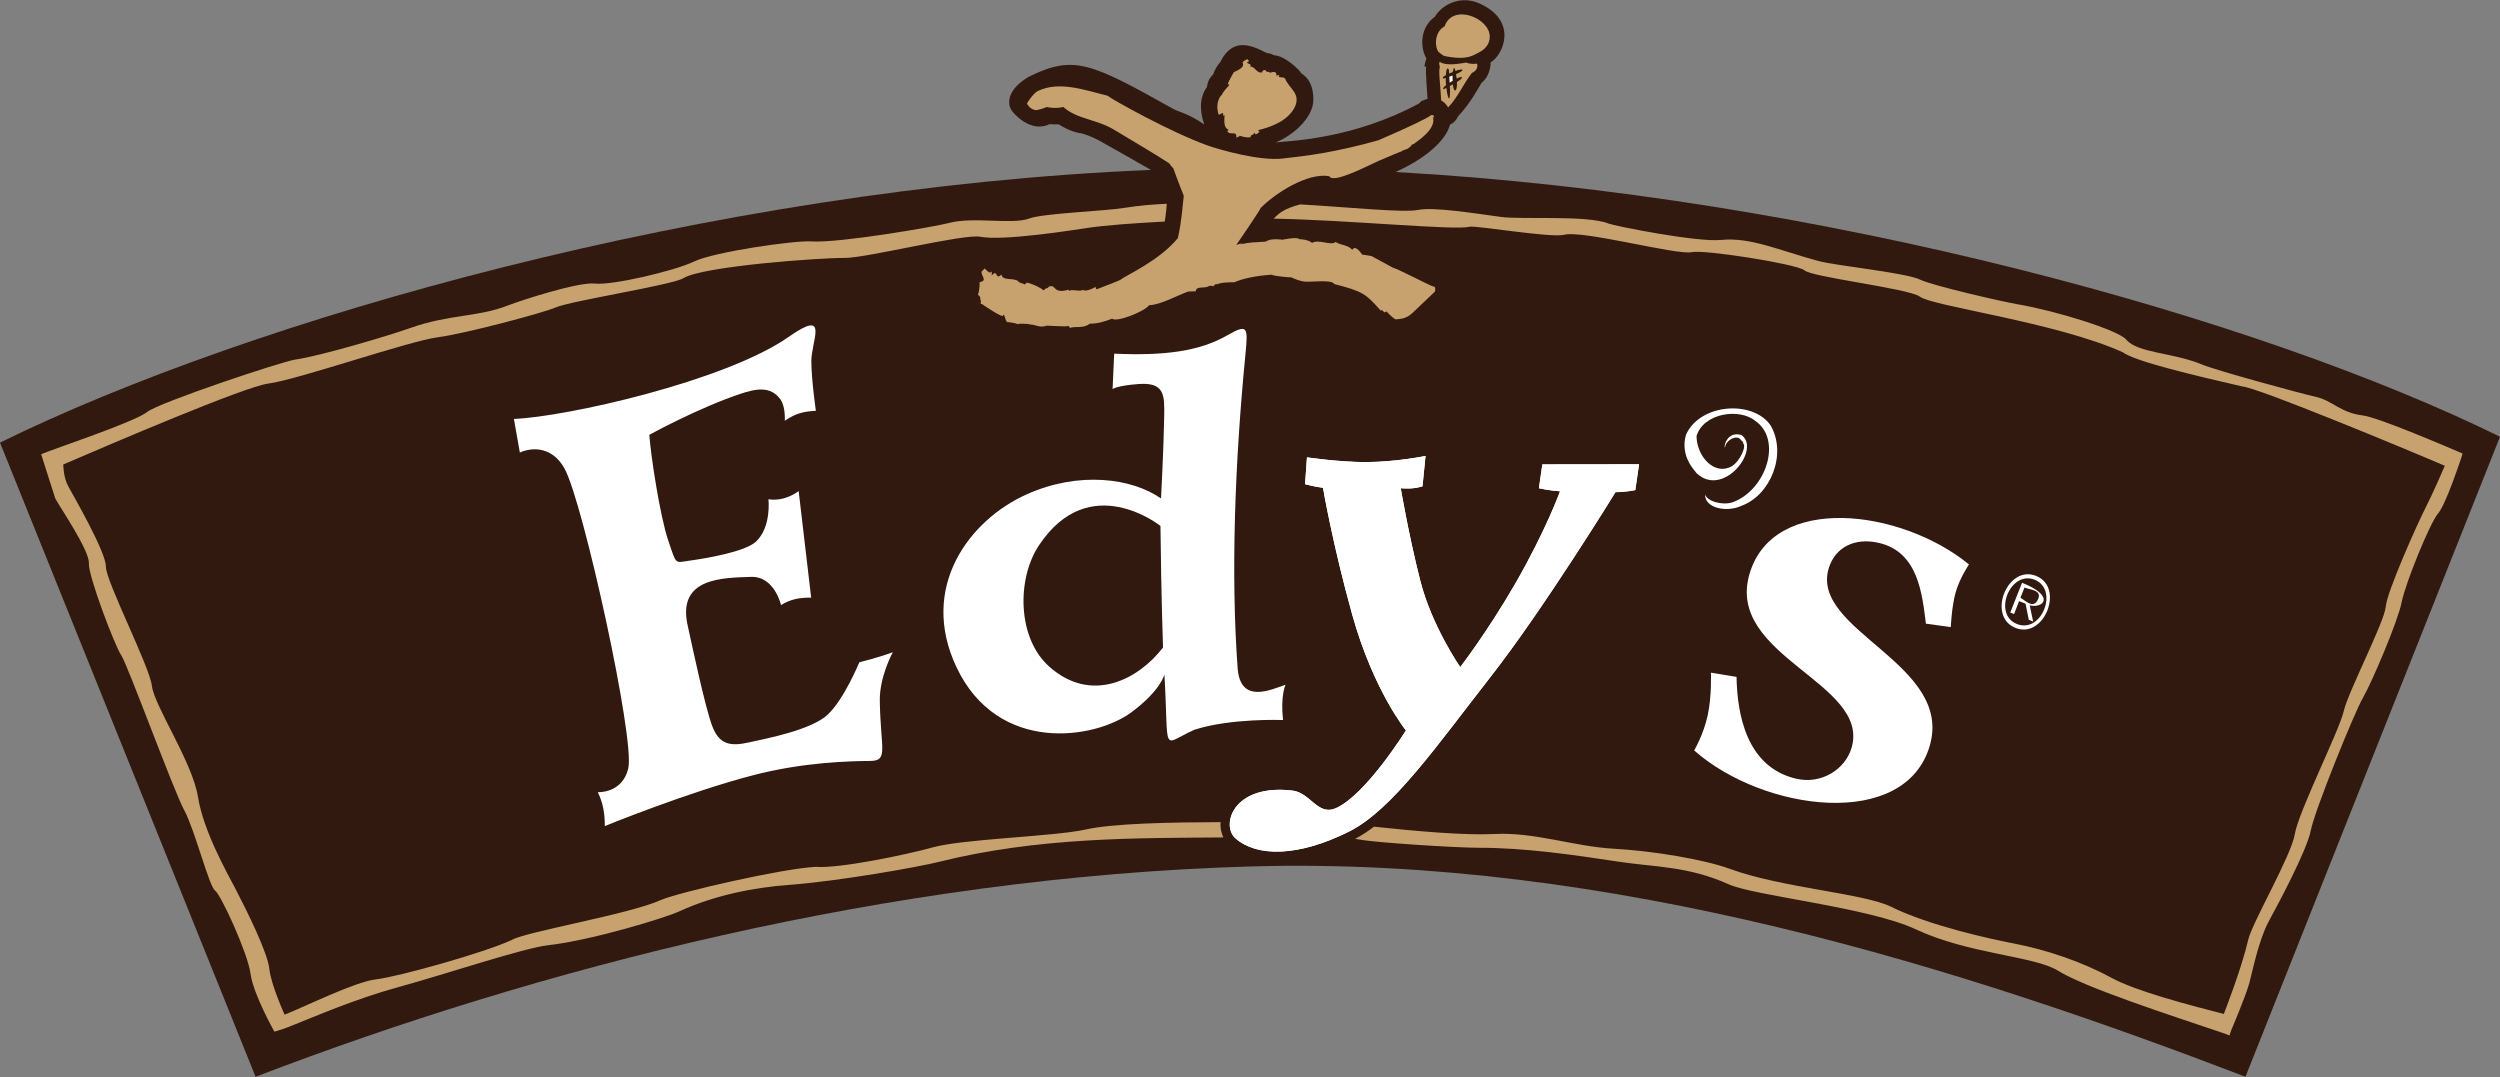 <?xml version="1.0" encoding="utf-8"?>
<!-- Generator: Adobe Illustrator 16.0.3, SVG Export Plug-In . SVG Version: 6.00 Build 0)  -->
<!DOCTYPE svg PUBLIC "-//W3C//DTD SVG 1.1//EN" "http://www.w3.org/Graphics/SVG/1.1/DTD/svg11.dtd">
<svg version="1.1" id="Capa_1" xmlns="http://www.w3.org/2000/svg" xmlns:xlink="http://www.w3.org/1999/xlink" x="0px" y="0px"
	 width="2500px" height="1077px" viewBox="0 0 2500 1077" enable-background="new 0 0 2500 1077" xml:space="preserve">
<rect x="0" y="0" width="2500" height="1077" fill="#808080" stroke="none"/>
<path fill="#31190F" d="M1395.587,172.016c37.463-16.978,52.043-36.501,54.319-47.267c3.655-1.721,6.557-4.716,8.162-8.423
	c12.938-13.686,20.616-29.133,23.601-33.686c7.481-5.531,9.272-16.642,8.834-20.148c12.715-7.332,27.846-41.147-10.484-58.797
	c-19.496-9.076-38.284,1.175-45.149,13.06c-14.627,10.326-15.233,30.317-8.451,41.688c-4.012,12.426-0.448,7.071-0.225,8.144
	c-0.877,5.719,1.129,27.435,1.362,32.267c-2.106,0.571-4.162,1.313-6.147,2.221c0,0-2.426,2.397-2.426,2.416
	c-65.345,35.298-126.865,37.238-143.386,38.918c15.028-5.598,37.761-23.582,37.761-42.678c0-21.763-11.865-25.336-12.509-27.006
	c-0.924-2.313-16.213-17.304-26.969-17.462c-1.529-0.971-4.813-2.305-5.942-1.922c-6.306-1.446-32.667-22.36-47.593,8.731
	c-2.36,2.49-5.215,6.632-7.229,12.369c-3.483,3.245-5.651,7.657-6.092,12.397c-9.318,12.789-5.979,28.228-2.789,37.612
	c-16.996-11.549-24.16-11.875-31.109-15.606c-81.735-45.719-98.881-54.133-142.827-32.817l-2.248,1.138
	c-25.429,15.476-18.479,30.961-16.492,33.116c1.072,2.024,18.396,23.339,38.078,13.871c3.069,0.279,6.082,0.345,8.946,0.158
	c14.029,8.741,21.65,8.639,23.881,9.291c7.724,2.332,15,5.663,22.938,10.514c0.188,0.084,40.327,22.621,45.551,25.812
	C710.699,187.931,249.291,319.983,0,442.614l255.578,634.16c280.783-107.63,633.508-199.906,994.981-210.316
	c361.39-10.43,714.104,102.687,994.897,210.316L2500,436.728C2259.291,318.313,1821.614,195.87,1395.587,172.016L1395.587,172.016z"
	/>
<path fill="#C7A26E" d="M1222.63,112.959c2.137,1.67-2.099,3.219,1.978,2.369c-0.158,2.454-1.595,12.631,3.76,14.188
	c0.205,0.709-0.653,1.428-1.101,1.782c3.265,4.795,9.897-1.399,8.992,6.324c1.138-0.382,2.64-0.793,3.592-1.875
	c0.988,0.317,7.267,2.538,10.718,1.353l0.354-1.753c1.791-0.075,2.883-1.856,4.096-2.594c-0.364,3.508,3.152,0.233,4.449-0.849
	l-1.408-1.707c11.613-2.892,28.75-8.396,36.324-22.295c7.258-14.263-5.224-19.049-9.142-29.03c-1.819-3.097-8.228,0.289-5.887-3.992
	l-3.031,0.812c0.924-5.97-6.129-2.92-6.129-2.92l-1.558-0.979c-3.433,1.166-1.969-4.123-6.651-0.457l0.934,0.662
	c-5.905,2.649-7.407-5.336-12.696-5.484c1.679-2.854-2.342-2.36-3.405-4.067c2.575-0.448,2.248-2.192,0.662-3.181
	c0,0-2.929,0.457-4.953,3.33c3.106,5.484-7.379,8.535-8.815,9.757c0,0-5.634,9.879-6.035,11.764
	c1.082-0.047,1.287,0.644,1.567,0.988c-9.254,10.047-6.082,9.188-8.228,10.43c0,0-6.437,7.117-2.305,19.3L1222.63,112.959z"/>
<path fill="#C7A26E" d="M1430.942,115.235c-3.013,2.742-22.527,12.09-52.603,25.047c-42.668,11.959-70.476,15.504-96.269,18.302
	c-22.91,2.5-62.863-8.983-74.944-13.256c-36.539-13.208-94.431-45.41-99.626-49.607c-23.172-5.737-48.34-15.047-69.86-4.608
	c-4.254,2.08-10.485,11.865-10.485,11.865l-0.094,0.774c1.782,3.479,5.065,5.924,8.825,6.418c0.513,0.224,9.123-2.006,10.485-3.144
	c5.644,1.101,11.353,1.371,16.921-0.065c13.686,12.351,33.377,12.201,50.868,22.826c20.644,12.426,41.716,24.758,54.925,33.471
	c1.325,1.828,2.706,3.601,4.272,5.224c0.196,0.485,5.69,15.784,10.43,27.332c-1.596,12.743-1.894,24.291-5.905,42.258
	c-18.666,22.901-52.808,37.687-57.565,41.781c-0.672,0.588-14.394,5.914-23.582,9.413c-0.606-0.233-1.045-0.942-1.185-2.397
	c-5.308,3.33-12.146,4.757-11.763,2.966c-5.047,1.932-9.17-0.363-13.602,0.514c-0.224,1.025-1.511,0.392-1.65-0.653
	c-16.633,4.785-11.512-6.073-20-2.967c0.065,1.391-2.883,1.848-2.883,1.848l-2.154,1.828c-2.911-3.041-12.827-7.192-16.614-7.742
	l-2.174,1.828c-1.193-1.008-6.353-1.875-6.128-2.911c-4.385-4.402-16.092-0.093-17.1-7.052c-6.707,6.539-3.236-6.521-9.813,1.063
	l0.178-4.207c-0.588,1.072-2.006,1.11-2.724,1.138c-2.137-1.66-4.479-4.029-4.479-4.029l-3.181,3.265
	c0.112,5.112,6.213,8.806-1.959,10.504c0,0,0.681,5.485-1.613,12.901c2.789,0.242,2.537,4.804,2.537,4.804
	c1.772,1.679-1.549,3.899,1.604,4.133c0.933,0.662,17.938,12.369,20.886,11.921l0.215-1.054c2.09-1.483,1.894,8.358,5.336,7.192
	c0,0,9.011,1.072,8.797,2.127c0.205-1.055,12.873-0.467,12.724,0.232c5.363-0.195,9.486,3.844,16.81,1.129
	c2.071,0.271,20.634,0.942,20.364,0.588c0.998-1.427,2.835,1.66,2.835,1.66c5.747-1.978,13.676,0.905,19.711-4.226
	c7.454,0.084,14.637-1.931,22.379-5.009c4.123,4.048,32.51-7.053,37.071-13.508c11.017-0.037,28.777-10.093,39.104-13.619
	l7.528-0.271c0.195-5.942,9.683-2.099,13.227-5.373c1.773-0.057,2.911-0.457,4.133,0.541c0,0,3.303-3.955,3.965-1.885
	c2.295-2.519,17.332-2.285,17.332-2.285c7.388-3.535,22.211-6.67,37.183-7.556c2.827,1.65,18.442,2.677,18.442,2.677
	c-1.763-2.062,9.916,5.233,17.92,4.235c1.287,0.644,24.478-2.389,26.306,2.453c28.937,7.332,31.969,10.177,46.288,26.446
	c2.519-1.829,3.041,4.095,5.857,0.849c0,0,6.018,6.763,9.301,8.05c0,0,6.156-0.578,8.778-1.371c0.205-0.187,0.447-0.345,0.709-0.55
	c5.718-1.819,7.005-4.692,29.449-25.635l0.224-0.504c0.784-0.83,0.485-5.625-1.558-4.775c-6.847-2.52-36.11-18.135-40.336-18.815
	c-7.131-3.946-14.289-7.843-21.474-11.688c0,0-7.799-1.428-9.217-1.428c-1.408-1.418-6.586-10.177-10.065-4.888
	c-5.027-5.299-10.345-3.908-16.818-7.799c-3.545,4.207-17.165-3.125-23.34,0.942c-4.207-3.676-12.742-3.713-12.742-3.713
	c-1.903-2.733-17.165,0.625-17.165,0.625c0.373-0.336-10.615-1.343-14.02,0.7c0.27-0.336,0.205-0.457-0.98,0.261
	c-0.4,1.866-11.986,0.448-23.73,2.976c-9.413,2.444,7.863-4.104-7.184,1.241c0,0,24.889-36.307,24.319-36.969
	c15.028-15.131,46.94-35.522,68.656-31.856c3.62,8.274,40.196-11.361,49.954-15.568c1.38-0.299,12.584-5.561,22.49-9.338
	c0.41-0.849,3.125-1.418,5.82-2.397c1.241-0.933,2.444-1.866,3.639-2.817h-0.074c0.064-0.323,0.161-0.639,0.289-0.942
	c0.522-0.308,0.998-0.625,1.511-0.961h0.578c2.444-2.062,24.543-15.41,19.059-28.013l1.529,1.949
	c0.028-0.103,0.01-0.187,0.037-0.261C1434.067,117.026,1433.955,113.985,1430.942,115.235L1430.942,115.235z M1438.283,51.719
	c1.772,1.521,3.666,2.947,5.719,4.207c24.197,4.99,29.253-0.998,35.56-3.741l-0.821,0.29c5.905-2.696,10.979-8.032,11.035-15.69
	c0.075-18.918-37.173-33.741-45.177-10.43C1435.606,30.991,1433.871,44.414,1438.283,51.719z M1439.944,67.334
	c-1.781,1.493,0.578,19.133,1.241,33.237c0.046,0.019,3.638,1.269,6.931,6.884c9.813-10.214,15.149-23.47,23.797-34.57
	c7.341-3.098,5.158-9.254,5.158-9.264c-3.543,0.567-7.172,0.26-10.569-0.896c0.262-0.056,0.541-0.158,0.793-0.195
	c-3.386,0-19.757,4.449-27.556-0.662c-0.467,0.634-0.736,1.39-0.447,2.117C1439.337,65.282,1439.562,66.391,1439.944,67.334z"/>
<path fill="#31190F" d="M1456.642,78.575c-0.156-1.492-0.358-2.979-0.606-4.459c9.44-3.825,7.929-6.483-0.672-3.106
	c-0.14-0.662-0.252-1.334-0.42-1.987c0.037-0.942-1.772-0.896-1.772,0.075l0.494-0.038c-0.419,0.598-0.644,1.521-0.793,2.893
	c-1.259,0.521-2.509,1.109-3.749,1.669c-0.15-2.593-0.038-5.103-1.399-5.074c-1.297-0.028-1.567,2.967-1.801,6.558
	c-3.899,1.819-3.433,3.825-2.248,3.433l-0.028-0.093l2.1-0.392c-0.037,2.379,0.074,4.767,0.289,7.146
	c-3.937,2.798-2.91,4.58-1.856,3.974l-0.047-0.112c0.746-0.373,1.474-0.802,2.221-1.185c1.753,14.207,4.374,14.599,3.498-1.875
	c1.007-0.55,2.043-1.054,3.031-1.613c0.578,8.629,4.618,8.339,4.039-2.397C1464.589,77.381,1462.985,75.487,1456.642,78.575z"/>
<path fill="#FFFFFF" d="M1449.272,76.7l3.274-1.213c-0.037,1.744,0.038,3.498,0.131,5.279c-1.015,0.62-2.016,1.261-3.004,1.922
	L1449.272,76.7z M1741.296,505.879c-14.337,6.688-36.679,2.528-36.24-11.586c1.912,7.062,17.351,11.362,27.556,7.995
	c33.76-12.295,49.953-62.789,22.612-81.418c-15.522-12.985-51.782-8.042-58.703,15.224c0.271,20.569,18.031,39.842,35.187,30.205
	c7.994-4.664,15.504-20.615,11.129-23.256l0.484-0.168c-0.316-1.082-1.521-2.062-2.108-2.453
	c-3.712-6.754-15.429-0.224-16.128,6.744c-1.651,1.688,0.773-16.38,16.119-12.248c20.55,13.686-17.799,63.815-44.692,38.219
	c-1.166-2.221-16.744-16.269-10.588-38.246c13.956-31.567,66.875-35.047,84.534-9.674
	C1787.351,453.79,1770.728,495.245,1741.296,505.879L1741.296,505.879z M1305.065,484.172l1.895-26.828
	c0,0,32.742,4.823,59.002,4.748c30.373-0.074,59.57-6.147,59.57-6.147l-3.041,30.373c0,0-8.293,3.209-21.744,1.903
	c0,0,7.732,46.035,19.402,92.015c11.633,45.961,40.084,86.866,40.084,86.866s27.276-35.383,54.879-83.228
	c30.598-52.977,44.935-92.557,44.935-92.557c-10.896-0.746-21.147-3.078-21.147-3.078l3.452-23.853l96.707-0.121l-3.75,25.82
	c0,0-9.907,2.164-19.813,2.043c0,0-71.483,116.325-124.785,184.524c-53.284,68.209-98.256,133.237-141.791,154.981
	c-50.635,25.299-92.043,25.522-113.414,6.763c-14.823-12.984-2.817-54.72,56.855-47.826c17.809,2.033,25.411,25.364,43.106,17.789
	c30.131-12.92,70.438-77.91,70.438-77.91s-32.611-40.28-53.629-115.588c-19.599-70.158-29.31-127.08-29.31-127.08
	C1314.739,486.84,1305.066,484.172,1305.065,484.172L1305.065,484.172z M1968.974,564.433c0,0-9.496,14.029-13.414,28.255
	c-3.918,14.188-4.767,34.395-4.767,34.395l-24.87-3.405c-3.759-29.226-7.435-71.315-46.613-80.69
	c-24.245-5.84-44.45,4.151-50.728,25.83c-17.985,62.024,124.962,94.963,101.185,176.875c-24.59,84.767-166.474,65.858-235.588,4.748
	c0,0,9.281-15.605,13.508-35.084c4.226-19.486,3.255-42.677,3.255-42.677l25.588,4.207c0.672,37.5,9.972,89.953,59.281,101.763
	c25.588,6.129,49.543-9.337,55.803-30.979c18.797-64.859-126.045-91.175-102.174-173.479
	C1773.078,492.735,1901.427,509.088,1968.974,564.433L1968.974,564.433z M513.899,418.92
	c51.231-1.865,211.446-37.612,275.065-82.238c40.971-28.713,22.258,3.982,22.379,24.701c0.121,19.095,4.533,49.412,4.533,49.412
	c-12.267,0.793-19.412,2.108-31.091,9.953c0,0,0.924-13.75-4.188-21.072c-9.907-14.198-25.205-10.83-40.047-5.887
	c-42.108,14.021-91.24,41.045-91.24,41.045c1.343,19.571,10.503,80.942,19.011,105.896c8.555,24.972,5.896,22.023,22.285,19.767
	c16.381-2.239,54.768-8.891,65.374-18.871c15.625-14.711,12.453-42.36,12.453-42.36c10.037,1.576,20.597-1.26,30.233-8.135
	l12.48,106.502c-11.679-0.027-20.074,1.334-30.148,7.444c0,0-6.456-29.104-30.131-28.2c-27.799,1.026-73.899,0.541-63.237,48.434
	c3.965,17.976,17.426,81.894,24.637,100.857c7.183,19.002,18.88,20.168,36.39,16.288c18.013-3.983,63.069-12.444,79.44-28.209
	c16.39-15.766,31.203-51.932,31.203-51.932s19.785-4.916,33.517-10.103c0,0-13.441,24.385-13.022,48.657
	c0.784,48.526,8.946,59.851-9.515,60.065c-20.41,0.224-66.529,1.063-117.565,14.412c-65.728,17.136-147.92,50.746-147.92,50.746
	c0.084-13.862-2.21-24.217-7.015-33.899c0,0,24.506,1.474,30.485-23.759c6.921-29.143-45.019-265.215-63.508-299.459
	c-11.81-21.894-31.8-22.36-44.888-16.418L513.899,418.92L513.899,418.92z"/>
<path fill="#FFFFFF" d="M1285.531,684.731c-15.187,5.243-45.242,19.385-47.892-16.521c-6.885-93.507-2.799-205.83,7.779-313.526
	c2.771-28.386,2.295-31.007-18.675-19.076c-26.81,15.261-60.765,20.383-112.547,18.06l-1.613,35.41c0,0,4.226-3.488,26.25-5.064
	c25.597-1.838,25.82,10.849,25.373,32.705c-0.737,36.735-3.182,81.754-3.182,81.754c-29.021-20.317-81.996-27.621-134.394-4.114
	c-57.481,25.83-107.92,93.022-70.111,172.901c41.492,87.556,138.815,71.865,174.888,45.028
	c29.701-22.043,33.022-37.892,33.022-37.892c4.674,81.865-3.76,70.354,30.093,55.316c36.409-11.744,88.499-9.691,88.499-9.691
	C1280.345,695.329,1285.531,684.731,1285.531,684.731L1285.531,684.731z M2036.026,575.879
	c-28.731-11.408-49.384,40.625-20.484,52.053C2044.272,639.34,2064.869,587.167,2036.026,575.879z"/>
<path fill="#FFFFFF" d="M1305.065,484.172l1.895-26.828c0,0,32.742,4.823,59.002,4.748c30.373-0.074,59.57-6.147,59.57-6.147
	l-3.041,30.373c0,0-8.293,3.209-21.744,1.903c0,0,7.732,46.035,19.402,92.015c11.633,45.961,40.084,86.866,40.084,86.866
	s27.276-35.383,54.879-83.228c30.598-52.977,44.935-92.557,44.935-92.557c-10.896-0.746-21.147-3.078-21.147-3.078l3.452-23.853
	l96.707-0.121l-3.75,25.82c0,0-9.907,2.164-19.813,2.043c0,0-71.483,116.325-124.785,184.524
	c-53.284,68.209-98.256,133.237-141.791,154.981c-50.635,25.299-92.043,25.522-113.414,6.763
	c-14.823-12.984-2.817-54.72,56.855-47.826c17.809,2.033,25.411,25.364,43.106,17.789c30.131-12.92,70.438-77.91,70.438-77.91
	s-32.611-40.28-53.629-115.588c-19.599-70.158-29.31-127.08-29.31-127.08C1314.739,486.84,1305.066,484.172,1305.065,484.172
	L1305.065,484.172z"/>
<path fill="#31190F" d="M1049.291,666.663c-32.053-28.442-32.696-87.641-10.364-121.278
	c50.597-76.381,121.539-19.431,121.539-19.431c0.709,70.392,2.565,121.539,2.565,121.539
	C1138.274,679.601,1091.558,704.172,1049.291,666.663z M2034.562,579.694c24.599,9.739,7.126,54.114-17.528,44.356
	C1992.369,614.433,2010.009,570.077,2034.562,579.694z"/>
<path fill="#FFFFFF" d="M2029.739,605.394c13.312,3.218,26.381-9.067-7.705-22.622l-11.781,29.805l3.824,1.474l5-12.91l6.492,2.556
	l3.209,16.092l4.366,1.772L2029.739,605.394L2029.739,605.394z"/>
<path fill="#31190F" d="M2020.448,597.801l4.002-10.215c5.494,2.164,17.359,2.444,13.824,11.102
	C2033.61,610.562,2024.058,599.228,2020.448,597.801z"/>
<path fill="#C7A26E" d="M1220.569,822.138c-49.058,0.158-107.929,1.156-135.345,7.49c-32.743,7.006-122.397,9.301-152.528,17.78
	c-26.81,7.472-94.328,21.362-116.679,19.431c-32.444,1.381-137.248,25.411-155.178,33.182
	c-30.308,13.992-136.455,31.986-149.207,40.027c-27.882,12.846-112.621,36.521-135.345,39.264
	c-21.12,2.313-70.588,27.033-91.66,35.354c0,0-13.647-29.749-15.336-46.036c-1.717-16.25-22.537-58.097-33.834-79.804
	c-8.498-16.334-31.932-57.389-37.5-92.034c-5.56-34.617-43.778-91.203-46.026-110.783c-2.267-19.58-46.185-104.879-46.017-119.301
	c0.168-14.431-32.276-70.625-37.5-80.111c-5.243-9.45-5.112-22.155-5.112-22.155c47.584-20.447,181.371-77.873,205.075-80.896
	c29.374-3.806,140.521-42.631,170.037-46.39c25.4-3.209,104.99-24.282,117.359-29.739c14.991-6.595,116.465-22.359,127.51-29.207
	c19.758-12.229,139.375-20.597,161.026-20.271c21.529,0.308,119.234-24.356,135.886-21.194c23.088,4.375,91.437-6.437,106.698-8.75
	c17.351-2.63,46.353-4.822,77.854-6.445c1.455-9.021,1.894-15.83,2.005-17.78c-14.029,0.635-28.05,1.791-42.024,4.067
	c-20.568,3.34-81.445,5.41-95.718,10.719c-17.136,6.353-55.578-2.221-80.401,4.505c-12.341,3.34-109.086,20.233-137.537,18.35
	c-16.66-1.12-96.717,10.484-116.614,19.943c-20.82,9.916-82.546,24.114-99.375,22.221c-16.81-1.903-74.328,16.912-87.173,21.884
	c-30.84,11.987-58.526,8.62-97.901,22.641c-21.119,7.509-88.918,27.724-114.449,31.427c-14.366,2.099-136.95,43.181-148.396,52.444
	c-12.267,9.963-94.496,37.248-106.017,42.238l14.123,44.282c5.261,9.664,34.402,52.295,33.609,64.813
	c-0.793,12.49,26.307,83.479,32.389,92.033c6.054,8.555,52.359,135.477,63.06,155.103c10.233,18.741,24.813,76.092,30.681,80.094
	c5.868,4.002,32.854,62.78,35.541,83.218c2.668,20.43,23.862,57.957,23.862,57.957c5.896-1.781,10.354-3.265,13.386-4.449
	c28.741-11.344,65.998-27.873,110.971-40.252c48.898-13.461,124.896-39.021,149.095-41.735
	c44.385-5.027,116.847-27.257,131.511-33.945c35.793-16.409,75.477-23.899,109.627-26.428
	c49.272-3.656,128.983-17.798,149.348-22.892c99.515-24.906,197.668-23.899,285.019-24.58
	C1221.11,832.665,1220.144,827.392,1220.569,822.138L1220.569,822.138z M2362.668,415.422
	c-22.174-2.621-30.457-14.981-46.811-18.563c-13.693-3.004-99.029-26.166-113.982-32.379
	c-28.731-12.006-64.366-11.371-75.467-24.729c-8.051-9.673-71.269-29.132-108.535-35.429c-15.887-2.678-85.7-18.778-97.752-24.683
	c-14.244-6.969-83.862-13.825-101.549-18.61c-39.851-10.774-68.068-24.002-97.248-21.092
	c-24.571,2.463-106.903-14.002-112.826-16.39c-21.073-8.592-87.37-3.834-107.369-6.595c-26.083-3.573-67.846-10.131-82.557-7.081
	c-14.935,3.098-68.563-2.63-118.404-5.457c-16.026,4.338-20.411,8.106-26.54,14.235c73.731,1.306,183.601,12.033,195.69,8.078
	c7.071-1.361,80.112,11.129,94.394,8.153c18.004-5.289,112.473,20.41,127.911,17.313c11.838-2.836,102.537,11.287,112.658,17.947
	c5.653,6.894,104.049,18.098,115.606,26.512c11.437,9.384,135.7,25.457,202.649,55.494c12.519,9.431,73.312,23.545,119.627,34.301
	c14.775,0.812,163.843,62.668,202.658,79.356c0,0-12.183,28.246-19.3,42.043c-7.127,13.769-38.489,83.404-39.786,98.853
	c-1.259,15.429-37.742,85.401-42.033,104.552c-4.281,19.114-45.289,100.747-48.853,122.705
	c-3.554,21.922-42.64,88.592-46.586,105.682c-6.81,29.533-24.449,74.319-24.449,74.319c-34.217-8.76-87.519-22.649-112.099-36.018
	c-29.311-15.933-64.506-28.031-98.293-34.523c-21.297-4.077-83.825-17.557-122.276-36.604
	c-27.37-13.545-108.955-18.797-161.017-37.854c-26.092-9.553-77.192-18.061-116.465-20.225
	c-39.534-2.191-79.096-16.781-119.049-14.72c-28.965,1.502-77.426-2.64-120.644-7.323c-6.278,4.795-12.547,8.853-18.834,12.164
	c1.455,0.243,2.91,0.42,4.366,0.709c15.205,2.995,95.13,8.172,119.104,8.209c46.483,0.019,93.619,6.885,139.589,13.871
	c37.313,5.663,69.852,4.413,110.448,22.659c26.11,11.735,139.99,22.883,187.332,45.111c52.658,24.702,118.591,26.67,141.707,41.129
	c27.127,16.959,111.521,44.348,167.229,63.125l4.58,1.894l1.633-5.103c0,0,14.58-34.113,18.273-47.64
	c2.771-10.121,9.198-42.715,19.311-61.353c10.121-18.619,38.367-71.53,42.043-90.914c3.693-19.366,43.461-117.846,52.275-132.93
	c8.797-15.103,35.038-76.763,38.648-95.447c3.563-18.657,28.311-79.385,36.343-88.629c8.041-9.254,23.06-55.177,23.06-55.177
	l1.549-4.805C2451.073,448.594,2378.461,417.297,2362.668,415.422L2362.668,415.422z"/>
</svg>
